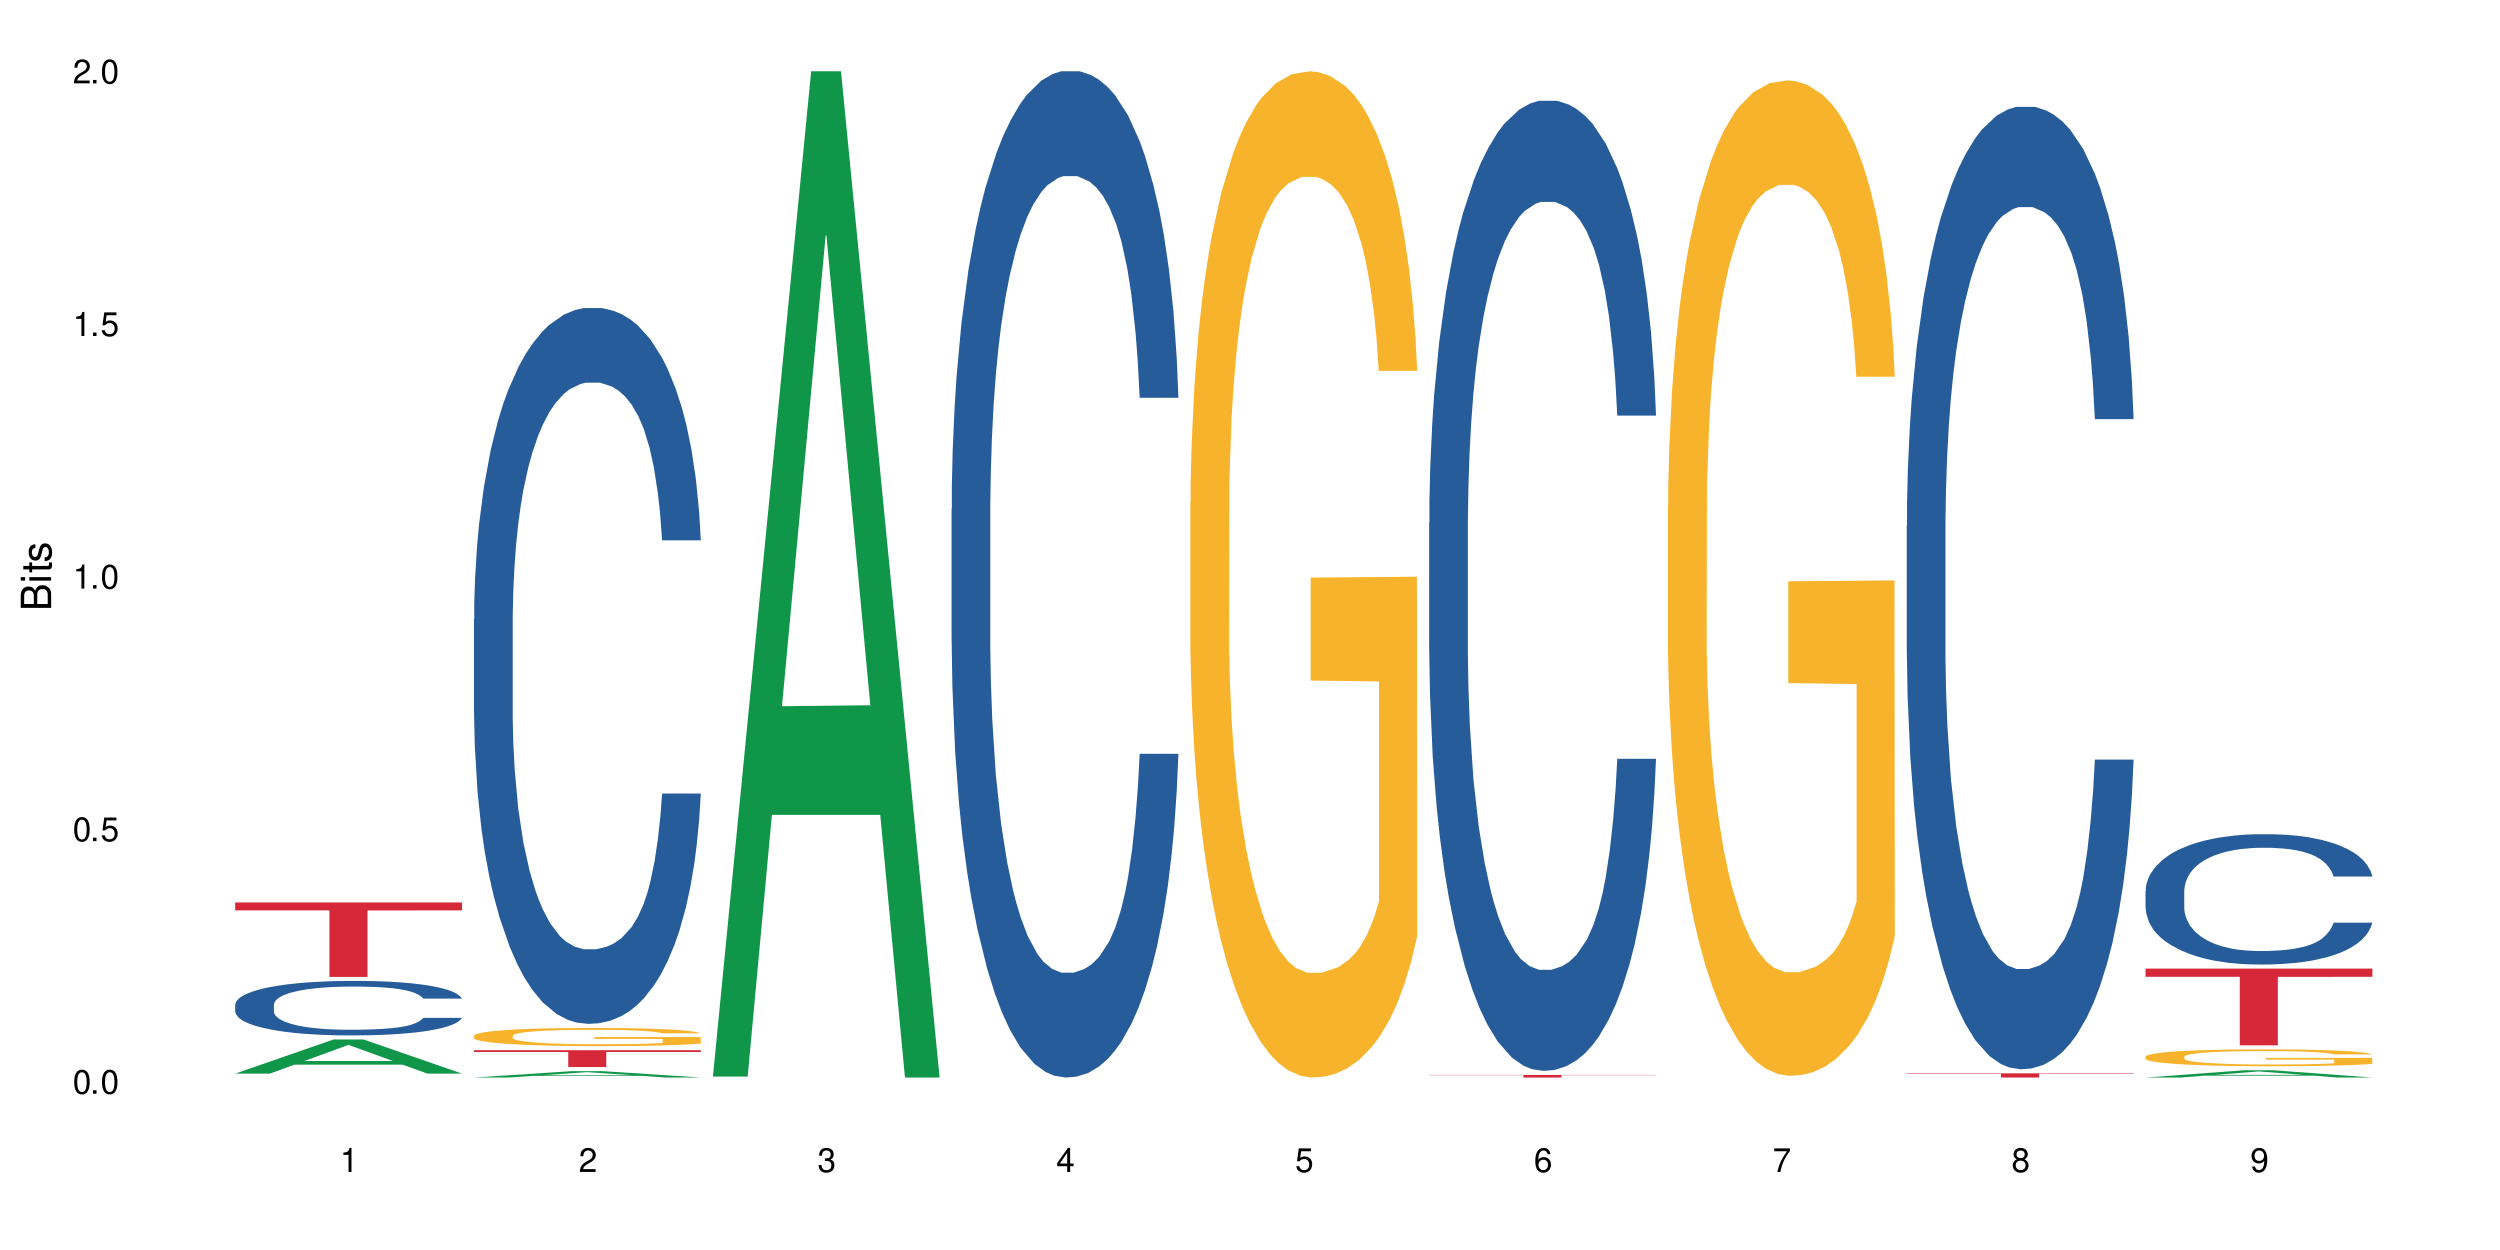 <?xml version="1.0" encoding="UTF-8"?>
<svg xmlns="http://www.w3.org/2000/svg" xmlns:xlink="http://www.w3.org/1999/xlink" width="720" height="360" viewBox="0 0 720 360">
<defs>
<g>
<g id="glyph-0-0">
</g>
<g id="glyph-0-1">
<path d="M 2.641 -6.938 C 2 -6.938 1.422 -6.656 1.078 -6.172 C 0.641 -5.562 0.406 -4.641 0.406 -3.359 C 0.406 -1.016 1.188 0.219 2.641 0.219 C 4.078 0.219 4.859 -1.016 4.859 -3.297 C 4.859 -4.641 4.656 -5.547 4.203 -6.172 C 3.844 -6.656 3.281 -6.938 2.641 -6.938 Z M 2.641 -6.188 C 3.547 -6.188 4 -5.25 4 -3.375 C 4 -1.406 3.562 -0.484 2.625 -0.484 C 1.734 -0.484 1.281 -1.438 1.281 -3.344 C 1.281 -5.25 1.734 -6.188 2.641 -6.188 Z M 2.641 -6.188 "/>
</g>
<g id="glyph-0-2">
<path d="M 1.828 -1 L 0.828 -1 L 0.828 0 L 1.828 0 Z M 1.828 -1 "/>
</g>
<g id="glyph-0-3">
<path d="M 4.562 -6.797 L 1.062 -6.797 L 0.547 -3.094 L 1.328 -3.094 C 1.719 -3.562 2.047 -3.734 2.578 -3.734 C 3.484 -3.734 4.062 -3.109 4.062 -2.094 C 4.062 -1.125 3.484 -0.531 2.578 -0.531 C 1.828 -0.531 1.375 -0.906 1.188 -1.672 L 0.328 -1.672 C 0.453 -1.109 0.547 -0.844 0.75 -0.594 C 1.125 -0.078 1.828 0.219 2.594 0.219 C 3.969 0.219 4.922 -0.781 4.922 -2.219 C 4.922 -3.562 4.031 -4.484 2.719 -4.484 C 2.25 -4.484 1.859 -4.359 1.469 -4.062 L 1.734 -5.969 L 4.562 -5.969 Z M 4.562 -6.797 "/>
</g>
<g id="glyph-0-4">
<path d="M 2.484 -4.938 L 2.484 0 L 3.328 0 L 3.328 -6.938 L 2.766 -6.938 C 2.469 -5.875 2.281 -5.734 0.984 -5.562 L 0.984 -4.938 Z M 2.484 -4.938 "/>
</g>
<g id="glyph-0-5">
<path d="M 4.859 -0.828 L 1.281 -0.828 C 1.359 -1.406 1.672 -1.781 2.5 -2.281 L 3.469 -2.828 C 4.406 -3.344 4.906 -4.062 4.906 -4.906 C 4.906 -5.484 4.672 -6.031 4.266 -6.406 C 3.859 -6.766 3.375 -6.938 2.719 -6.938 C 1.859 -6.938 1.219 -6.625 0.844 -6.031 C 0.609 -5.672 0.5 -5.234 0.484 -4.531 L 1.328 -4.531 C 1.359 -5.016 1.406 -5.281 1.531 -5.516 C 1.75 -5.938 2.188 -6.203 2.703 -6.203 C 3.469 -6.203 4.031 -5.641 4.031 -4.891 C 4.031 -4.344 3.719 -3.859 3.125 -3.516 L 2.234 -3 C 0.812 -2.172 0.406 -1.531 0.328 -0.016 L 4.859 -0.016 Z M 4.859 -0.828 "/>
</g>
<g id="glyph-0-6">
<path d="M 2.125 -3.188 L 2.578 -3.188 C 3.5 -3.188 3.984 -2.766 3.984 -1.922 C 3.984 -1.062 3.469 -0.531 2.594 -0.531 C 1.656 -0.531 1.203 -1 1.156 -2.016 L 0.312 -2.016 C 0.344 -1.453 0.438 -1.094 0.609 -0.781 C 0.953 -0.109 1.625 0.219 2.547 0.219 C 3.953 0.219 4.859 -0.625 4.859 -1.938 C 4.859 -2.828 4.516 -3.297 3.703 -3.594 C 4.344 -3.844 4.656 -4.328 4.656 -5.031 C 4.656 -6.219 3.875 -6.938 2.578 -6.938 C 1.203 -6.938 0.484 -6.172 0.453 -4.703 L 1.297 -4.703 C 1.312 -5.125 1.344 -5.359 1.453 -5.578 C 1.641 -5.969 2.062 -6.203 2.594 -6.203 C 3.344 -6.203 3.797 -5.75 3.797 -5 C 3.797 -4.516 3.609 -4.219 3.25 -4.047 C 3.016 -3.953 2.703 -3.922 2.125 -3.906 Z M 2.125 -3.188 "/>
</g>
<g id="glyph-0-7">
<path d="M 3.141 -1.672 L 3.141 0 L 3.984 0 L 3.984 -1.672 L 4.984 -1.672 L 4.984 -2.438 L 3.984 -2.438 L 3.984 -6.938 L 3.359 -6.938 L 0.266 -2.578 L 0.266 -1.672 Z M 3.141 -2.438 L 1 -2.438 L 3.141 -5.5 Z M 3.141 -2.438 "/>
</g>
<g id="glyph-0-8">
<path d="M 4.781 -5.125 C 4.609 -6.266 3.891 -6.938 2.844 -6.938 C 2.094 -6.938 1.422 -6.578 1.031 -5.953 C 0.594 -5.266 0.406 -4.422 0.406 -3.172 C 0.406 -2 0.578 -1.25 0.984 -0.641 C 1.359 -0.078 1.953 0.219 2.703 0.219 C 3.984 0.219 4.922 -0.75 4.922 -2.094 C 4.922 -3.375 4.062 -4.281 2.844 -4.281 C 2.172 -4.281 1.641 -4.031 1.281 -3.516 C 1.281 -5.234 1.828 -6.188 2.797 -6.188 C 3.391 -6.188 3.797 -5.797 3.938 -5.125 Z M 2.734 -3.531 C 3.547 -3.531 4.062 -2.953 4.062 -2.031 C 4.062 -1.156 3.484 -0.531 2.703 -0.531 C 1.922 -0.531 1.328 -1.188 1.328 -2.078 C 1.328 -2.938 1.906 -3.531 2.734 -3.531 Z M 2.734 -3.531 "/>
</g>
<g id="glyph-0-9">
<path d="M 4.984 -6.797 L 0.438 -6.797 L 0.438 -5.969 L 4.109 -5.969 C 2.5 -3.656 1.828 -2.234 1.328 0 L 2.219 0 C 2.594 -2.172 3.453 -4.047 4.984 -6.094 Z M 4.984 -6.797 "/>
</g>
<g id="glyph-0-10">
<path d="M 3.75 -3.656 C 4.469 -4.094 4.688 -4.438 4.688 -5.078 C 4.688 -6.172 3.844 -6.938 2.641 -6.938 C 1.438 -6.938 0.594 -6.172 0.594 -5.094 C 0.594 -4.438 0.812 -4.094 1.516 -3.656 C 0.734 -3.266 0.359 -2.703 0.359 -1.922 C 0.359 -0.656 1.281 0.219 2.641 0.219 C 3.984 0.219 4.922 -0.656 4.922 -1.922 C 4.922 -2.703 4.531 -3.266 3.75 -3.656 Z M 2.641 -6.188 C 3.359 -6.188 3.812 -5.75 3.812 -5.062 C 3.812 -4.406 3.344 -3.984 2.641 -3.984 C 1.922 -3.984 1.453 -4.406 1.453 -5.078 C 1.453 -5.75 1.922 -6.188 2.641 -6.188 Z M 2.641 -3.266 C 3.484 -3.266 4.062 -2.719 4.062 -1.906 C 4.062 -1.078 3.484 -0.531 2.625 -0.531 C 1.797 -0.531 1.219 -1.094 1.219 -1.906 C 1.219 -2.719 1.781 -3.266 2.641 -3.266 Z M 2.641 -3.266 "/>
</g>
<g id="glyph-0-11">
<path d="M 0.516 -1.578 C 0.672 -0.453 1.406 0.219 2.438 0.219 C 3.188 0.219 3.859 -0.141 4.266 -0.766 C 4.688 -1.453 4.891 -2.297 4.891 -3.547 C 4.891 -4.719 4.703 -5.453 4.312 -6.078 C 3.938 -6.641 3.344 -6.938 2.594 -6.938 C 1.297 -6.938 0.359 -5.969 0.359 -4.625 C 0.359 -3.344 1.234 -2.453 2.453 -2.453 C 3.094 -2.453 3.578 -2.672 4.016 -3.203 C 4 -1.484 3.469 -0.531 2.5 -0.531 C 1.906 -0.531 1.484 -0.906 1.359 -1.578 Z M 2.578 -6.203 C 3.375 -6.203 3.969 -5.531 3.969 -4.641 C 3.969 -3.797 3.391 -3.188 2.547 -3.188 C 1.734 -3.188 1.234 -3.766 1.234 -4.688 C 1.234 -5.562 1.797 -6.203 2.578 -6.203 Z M 2.578 -6.203 "/>
</g>
<g id="glyph-1-0">
</g>
<g id="glyph-1-1">
<path d="M 0 -0.953 L 0 -4.891 C 0 -5.719 -0.234 -6.344 -0.734 -6.797 C -1.188 -7.234 -1.812 -7.469 -2.5 -7.469 C -3.547 -7.469 -4.188 -7 -4.625 -5.875 C -4.984 -6.688 -5.625 -7.094 -6.531 -7.094 C -7.172 -7.094 -7.734 -6.859 -8.141 -6.391 C -8.562 -5.922 -8.75 -5.344 -8.75 -4.5 L -8.75 -0.953 Z M -4.984 -2.062 L -7.766 -2.062 L -7.766 -4.219 C -7.766 -4.844 -7.688 -5.203 -7.453 -5.5 C -7.219 -5.812 -6.859 -5.969 -6.375 -5.969 C -5.891 -5.969 -5.531 -5.812 -5.297 -5.5 C -5.062 -5.203 -4.984 -4.844 -4.984 -4.219 Z M -0.984 -2.062 L -4 -2.062 L -4 -4.781 C -4 -5.766 -3.438 -6.359 -2.484 -6.359 C -1.547 -6.359 -0.984 -5.766 -0.984 -4.781 Z M -0.984 -2.062 "/>
</g>
<g id="glyph-1-2">
<path d="M -6.281 -1.797 L -6.281 -0.797 L 0 -0.797 L 0 -1.797 Z M -8.75 -1.797 L -8.75 -0.797 L -7.484 -0.797 L -7.484 -1.797 Z M -8.75 -1.797 "/>
</g>
<g id="glyph-1-3">
<path d="M -6.281 -3.047 L -6.281 -2.016 L -8.016 -2.016 L -8.016 -1.016 L -6.281 -1.016 L -6.281 -0.172 L -5.469 -0.172 L -5.469 -1.016 L -0.719 -1.016 C -0.078 -1.016 0.281 -1.453 0.281 -2.234 C 0.281 -2.5 0.25 -2.719 0.188 -3.047 L -0.641 -3.047 C -0.609 -2.906 -0.594 -2.766 -0.594 -2.562 C -0.594 -2.141 -0.719 -2.016 -1.156 -2.016 L -5.469 -2.016 L -5.469 -3.047 Z M -6.281 -3.047 "/>
</g>
<g id="glyph-1-4">
<path d="M -4.531 -5.25 C -5.766 -5.25 -6.469 -4.422 -6.469 -2.969 C -6.469 -1.516 -5.719 -0.562 -4.547 -0.562 C -3.562 -0.562 -3.094 -1.062 -2.734 -2.562 L -2.516 -3.484 C -2.344 -4.188 -2.094 -4.469 -1.641 -4.469 C -1.047 -4.469 -0.641 -3.875 -0.641 -3 C -0.641 -2.453 -0.797 -2 -1.062 -1.75 C -1.25 -1.594 -1.422 -1.531 -1.875 -1.469 L -1.875 -0.406 C -0.422 -0.453 0.281 -1.266 0.281 -2.922 C 0.281 -4.5 -0.5 -5.516 -1.719 -5.516 C -2.656 -5.516 -3.172 -4.984 -3.469 -3.734 L -3.703 -2.766 C -3.891 -1.953 -4.156 -1.609 -4.594 -1.609 C -5.188 -1.609 -5.547 -2.125 -5.547 -2.938 C -5.547 -3.75 -5.203 -4.172 -4.531 -4.203 Z M -4.531 -5.25 "/>
</g>
</g>
</defs>
<rect x="-72" y="-36" width="864" height="432" fill="rgb(100%, 100%, 100%)" fill-opacity="1"/>
<path fill-rule="nonzero" fill="rgb(6.275%, 58.824%, 28.235%)" fill-opacity="1" d="M 67.73 309.188 L 67.801 309.18 L 96.07 299.363 L 104.656 299.363 L 133.066 309.199 L 123.082 309.199 L 115.965 306.629 L 84.762 306.629 L 77.781 309.188 L 67.73 309.188 L 87.766 305.566 L 113.102 305.559 L 100.469 300.969 L 100.328 300.961 L 100.188 300.988 L 87.695 305.559 L 87.766 305.566 Z M 67.73 309.188 "/>
<path fill-rule="nonzero" fill="rgb(14.51%, 36.078%, 60%)" fill-opacity="1" d="M 67.73 289.336 L 67.812 289.324 L 67.812 288.977 L 68.051 288.434 L 68.605 287.746 L 69.164 287.273 L 70.598 286.426 L 72.59 285.609 L 74.664 284.977 L 76.176 284.605 L 77.531 284.32 L 80.637 283.789 L 82.629 283.516 L 84.781 283.273 L 87.41 283.027 L 89.324 282.887 L 93.625 282.656 L 96.812 282.555 L 99.281 282.512 L 104.621 282.512 L 107.809 282.57 L 110.117 282.641 L 112.668 282.754 L 114.82 282.887 L 118.562 283.199 L 121.91 283.602 L 123.426 283.832 L 125.816 284.277 L 127.648 284.707 L 128.922 285.078 L 130.355 285.609 L 131.629 286.254 L 132.586 286.984 L 133.066 287.602 L 121.91 287.602 L 121.352 287.027 L 120.715 286.582 L 119.52 285.996 L 118.324 285.582 L 116.652 285.164 L 115.137 284.891 L 113.066 284.621 L 111.234 284.449 L 109.32 284.32 L 107.488 284.234 L 103.984 284.148 L 99.922 284.148 L 98.406 284.176 L 95.297 284.289 L 93.625 284.391 L 91.234 284.59 L 89.562 284.777 L 87.57 285.062 L 86.215 285.309 L 84.543 285.68 L 83.348 286.012 L 81.992 286.484 L 81.195 286.844 L 80.48 287.242 L 79.84 287.715 L 79.363 288.219 L 79.043 288.75 L 78.887 289.266 L 78.887 291.488 L 79.043 292.004 L 79.441 292.605 L 80.48 293.48 L 81.992 294.242 L 83.746 294.844 L 85.418 295.273 L 86.375 295.473 L 87.648 295.703 L 89.641 295.988 L 92.512 296.277 L 94.184 296.391 L 96.734 296.504 L 99.363 296.562 L 102.867 296.562 L 105.977 296.504 L 108.047 296.434 L 110.199 296.32 L 113.145 296.074 L 114.98 295.848 L 116.57 295.574 L 117.766 295.301 L 118.562 295.07 L 119.758 294.629 L 120.715 294.141 L 121.434 293.637 L 121.91 293.152 L 133.066 293.152 L 132.586 293.723 L 131.871 294.285 L 131.152 294.699 L 130.039 295.199 L 128.762 295.645 L 126.93 296.148 L 125.418 296.477 L 123.426 296.836 L 121.59 297.109 L 119.602 297.352 L 116.652 297.637 L 114.738 297.781 L 112.668 297.91 L 110.199 298.027 L 107.09 298.125 L 103.746 298.184 L 100.637 298.199 L 97.289 298.168 L 94.82 298.113 L 91.555 297.98 L 87.492 297.723 L 84.543 297.453 L 82.23 297.18 L 80.238 296.895 L 78.008 296.504 L 75.141 295.875 L 73.387 295.387 L 72.191 294.984 L 70.84 294.426 L 69.883 293.926 L 68.766 293.121 L 67.969 292.105 L 67.73 291.316 Z M 67.73 289.336 "/>
<path fill-rule="nonzero" fill="rgb(83.922%, 15.686%, 22.353%)" fill-opacity="1" d="M 67.73 259.902 L 133.066 259.902 L 133.066 262.195 L 105.836 262.215 L 105.836 281.348 L 94.879 281.348 L 94.879 262.238 L 94.723 262.195 L 67.73 262.195 Z M 67.73 259.902 "/>
<path fill-rule="nonzero" fill="rgb(6.275%, 58.824%, 28.235%)" fill-opacity="1" d="M 136.504 310.332 L 136.574 310.328 L 164.844 308.48 L 173.43 308.48 L 201.836 310.332 L 191.855 310.332 L 184.738 309.848 L 153.535 309.848 L 146.555 310.332 L 136.504 310.332 L 156.535 309.648 L 181.875 309.648 L 169.242 308.785 L 169.102 308.781 L 168.961 308.785 L 156.469 309.648 L 156.535 309.648 Z M 136.504 310.332 "/>
<path fill-rule="nonzero" fill="rgb(14.51%, 36.078%, 60%)" fill-opacity="1" d="M 136.504 178.422 L 136.582 178.234 L 136.582 173.711 L 136.824 166.551 L 137.379 157.508 L 137.938 151.289 L 139.371 140.172 L 141.363 129.43 L 143.434 121.137 L 144.949 116.238 L 146.305 112.469 L 149.41 105.496 L 151.402 101.918 L 153.555 98.715 L 156.184 95.512 L 158.098 93.625 L 162.398 90.609 L 165.586 89.293 L 168.055 88.727 L 173.395 88.727 L 176.582 89.48 L 178.891 90.422 L 181.441 91.93 L 183.594 93.625 L 187.336 97.773 L 190.684 103.047 L 192.195 106.062 L 194.586 111.906 L 196.418 117.559 L 197.695 122.457 L 199.129 129.43 L 200.402 137.91 L 201.359 147.52 L 201.836 155.621 L 190.684 155.621 L 190.125 148.086 L 189.488 142.242 L 188.293 134.516 L 187.098 129.051 L 185.426 123.59 L 183.91 120.008 L 181.84 116.426 L 180.008 114.168 L 178.094 112.469 L 176.262 111.34 L 172.758 110.207 L 168.691 110.207 L 167.18 110.586 L 164.07 112.094 L 162.398 113.414 L 160.008 116.051 L 158.336 118.5 L 156.344 122.27 L 154.988 125.473 L 153.316 130.371 L 152.121 134.707 L 150.766 140.926 L 149.969 145.637 L 149.25 150.91 L 148.613 157.129 L 148.137 163.727 L 147.816 170.699 L 147.66 177.48 L 147.66 206.688 L 147.816 213.473 L 148.215 221.387 L 149.25 232.883 L 150.766 242.871 L 152.52 250.785 L 154.191 256.438 L 155.148 259.074 L 156.422 262.09 L 158.414 265.859 L 161.281 269.629 L 162.957 271.137 L 165.504 272.641 L 168.137 273.395 L 171.641 273.395 L 174.746 272.641 L 176.82 271.699 L 178.973 270.191 L 181.918 266.988 L 183.75 263.973 L 185.344 260.395 L 186.539 256.812 L 187.336 253.797 L 188.531 247.957 L 189.488 241.551 L 190.203 234.953 L 190.684 228.547 L 201.836 228.547 L 201.359 236.086 L 200.645 243.434 L 199.926 248.898 L 198.809 255.496 L 197.535 261.336 L 195.703 267.93 L 194.188 272.266 L 192.195 276.977 L 190.363 280.559 L 188.371 283.762 L 185.426 287.527 L 183.512 289.414 L 181.441 291.109 L 178.973 292.617 L 175.863 293.938 L 172.516 294.691 L 169.41 294.879 L 166.062 294.5 L 163.594 293.746 L 160.328 292.051 L 156.262 288.66 L 153.316 285.078 L 151.004 281.5 L 149.012 277.73 L 146.781 272.641 L 143.914 264.352 L 142.16 257.945 L 140.965 252.668 L 139.609 245.32 L 138.656 238.723 L 137.539 228.172 L 136.742 214.793 L 136.504 204.43 Z M 136.504 178.422 "/>
<path fill-rule="nonzero" fill="rgb(96.863%, 70.196%, 16.863%)" fill-opacity="1" d="M 136.504 298.289 L 136.582 298.285 L 136.582 298.188 L 136.902 297.973 L 137.699 297.676 L 138.734 297.43 L 139.852 297.238 L 140.566 297.137 L 141.762 296.996 L 142.797 296.891 L 145.426 296.676 L 148.773 296.473 L 150.605 296.387 L 152.68 296.305 L 155.625 296.215 L 156.98 296.18 L 161.125 296.105 L 165.824 296.055 L 171.004 296.043 L 173.395 296.047 L 176.66 296.066 L 181.121 296.117 L 183.672 296.168 L 185.664 296.215 L 187.734 296.277 L 190.285 296.371 L 192.676 296.488 L 194.586 296.602 L 196.5 296.746 L 198.094 296.898 L 199.449 297.066 L 200.645 297.27 L 201.359 297.438 L 201.836 297.602 L 190.762 297.602 L 190.125 297.438 L 189.41 297.305 L 188.215 297.148 L 187.02 297.035 L 185.824 296.941 L 183.594 296.816 L 181.68 296.742 L 179.289 296.676 L 176.98 296.633 L 174.348 296.602 L 172.758 296.594 L 168.535 296.594 L 164.707 296.625 L 162.477 296.664 L 160.883 296.703 L 158.652 296.773 L 157.301 296.832 L 156.504 296.871 L 154.113 297.02 L 152.52 297.152 L 151.641 297.242 L 150.527 297.387 L 149.73 297.516 L 148.852 297.707 L 148.375 297.852 L 147.738 298.18 L 147.66 299.039 L 147.898 299.223 L 148.375 299.418 L 149.012 299.59 L 149.969 299.773 L 150.926 299.91 L 152.598 300.098 L 154.031 300.223 L 155.148 300.305 L 157.301 300.434 L 158.176 300.477 L 160.246 300.562 L 162.398 300.629 L 165.027 300.688 L 167.02 300.715 L 170.207 300.738 L 174.27 300.738 L 179.051 300.711 L 182.078 300.672 L 184.148 300.633 L 185.504 300.602 L 187.176 300.547 L 188.371 300.5 L 189.488 300.449 L 190.844 300.367 L 190.844 299.223 L 171.164 299.219 L 171.164 298.68 L 201.758 298.676 L 201.836 300.547 L 200.164 300.68 L 198.094 300.801 L 196.102 300.898 L 194.031 300.98 L 191.082 301.07 L 188.691 301.129 L 185.027 301.195 L 181.68 301.238 L 178.176 301.266 L 175.066 301.281 L 171.402 301.285 L 168.137 301.277 L 164.629 301.246 L 161.84 301.211 L 159.289 301.16 L 156.742 301.098 L 153.555 301 L 151.484 300.918 L 149.332 300.816 L 147.18 300.695 L 145.27 300.566 L 143.992 300.469 L 142.719 300.352 L 141.363 300.207 L 140.09 300.047 L 139.133 299.898 L 138.258 299.73 L 137.617 299.57 L 136.98 299.355 L 136.664 299.184 L 136.504 299.035 Z M 136.504 298.289 "/>
<path fill-rule="nonzero" fill="rgb(83.922%, 15.686%, 22.353%)" fill-opacity="1" d="M 136.504 302.449 L 201.836 302.449 L 201.836 302.973 L 174.609 302.977 L 174.609 307.316 L 163.652 307.316 L 163.652 302.98 L 163.496 302.973 L 136.504 302.973 Z M 136.504 302.449 "/>
<path fill-rule="nonzero" fill="rgb(6.275%, 58.824%, 28.235%)" fill-opacity="1" d="M 205.277 310.059 L 205.348 309.789 L 233.617 20.527 L 242.203 20.527 L 270.609 310.332 L 260.629 310.332 L 253.508 234.684 L 222.309 234.684 L 215.328 310.059 L 205.277 310.059 L 225.309 203.391 L 250.648 203.117 L 238.012 67.875 L 237.875 67.602 L 237.734 68.418 L 225.238 203.117 L 225.309 203.391 Z M 205.277 310.059 "/>
<path fill-rule="nonzero" fill="rgb(14.51%, 36.078%, 60%)" fill-opacity="1" d="M 274.051 146.621 L 274.129 146.355 L 274.129 140 L 274.367 129.934 L 274.926 117.215 L 275.484 108.477 L 276.918 92.844 L 278.91 77.746 L 280.98 66.09 L 282.496 59.203 L 283.848 53.902 L 286.957 44.102 L 288.949 39.07 L 291.102 34.566 L 293.73 30.062 L 295.641 27.414 L 299.945 23.176 L 303.129 21.32 L 305.602 20.527 L 310.938 20.527 L 314.125 21.586 L 316.438 22.91 L 318.984 25.031 L 321.137 27.414 L 324.883 33.242 L 328.23 40.66 L 329.742 44.898 L 332.133 53.109 L 333.965 61.055 L 335.238 67.945 L 336.676 77.746 L 337.949 89.668 L 338.906 103.176 L 339.383 114.566 L 328.23 114.566 L 327.672 103.973 L 327.035 95.758 L 325.84 84.898 L 324.645 77.215 L 322.969 69.535 L 321.457 64.5 L 319.383 59.469 L 317.551 56.289 L 315.641 53.902 L 313.809 52.316 L 310.301 50.727 L 306.238 50.727 L 304.723 51.254 L 301.617 53.375 L 299.945 55.23 L 297.555 58.938 L 295.879 62.383 L 293.887 67.68 L 292.535 72.184 L 290.859 79.07 L 289.664 85.164 L 288.312 93.906 L 287.516 100.527 L 286.797 107.945 L 286.16 116.688 L 285.684 125.957 L 285.363 135.762 L 285.203 145.297 L 285.203 186.355 L 285.363 195.895 L 285.762 207.02 L 286.797 223.18 L 288.312 237.219 L 290.062 248.344 L 291.738 256.293 L 292.691 260 L 293.969 264.238 L 295.961 269.535 L 298.828 274.836 L 300.5 276.953 L 303.051 279.074 L 305.68 280.133 L 309.188 280.133 L 312.293 279.074 L 314.363 277.75 L 316.516 275.629 L 319.465 271.125 L 321.297 266.887 L 322.891 261.855 L 324.086 256.82 L 324.883 252.582 L 326.078 244.371 L 327.035 235.363 L 327.75 226.094 L 328.23 217.086 L 339.383 217.086 L 338.906 227.684 L 338.188 238.012 L 337.473 245.695 L 336.355 254.969 L 335.082 263.18 L 333.25 272.449 L 331.734 278.543 L 329.742 285.168 L 327.91 290.199 L 325.918 294.703 L 322.969 300 L 321.059 302.648 L 318.984 305.035 L 316.516 307.152 L 313.41 309.008 L 310.062 310.066 L 306.957 310.332 L 303.609 309.801 L 301.141 308.742 L 297.871 306.359 L 293.809 301.59 L 290.859 296.559 L 288.551 291.523 L 286.559 286.227 L 284.328 279.074 L 281.457 267.418 L 279.707 258.41 L 278.512 250.992 L 277.156 240.664 L 276.199 231.391 L 275.086 216.555 L 274.289 197.746 L 274.051 183.18 Z M 274.051 146.621 "/>
<path fill-rule="nonzero" fill="rgb(96.863%, 70.196%, 16.863%)" fill-opacity="1" d="M 342.82 144.652 L 342.902 144.387 L 342.902 139.094 L 343.219 127.184 L 344.016 110.777 L 345.051 97.277 L 346.168 86.691 L 346.887 81.133 L 348.082 73.195 L 349.117 67.371 L 351.746 55.461 L 355.094 44.348 L 356.926 39.582 L 358.996 35.082 L 361.945 30.055 L 363.297 28.203 L 367.441 23.965 L 372.141 21.32 L 377.32 20.527 L 379.711 20.789 L 382.977 21.848 L 387.441 24.762 L 389.988 27.406 L 391.98 30.055 L 394.055 33.496 L 396.602 38.789 L 398.992 45.141 L 400.906 51.492 L 402.816 59.43 L 404.41 67.902 L 405.766 77.164 L 406.961 88.281 L 407.68 97.543 L 408.156 106.805 L 397.082 106.805 L 396.445 97.543 L 395.727 90.398 L 394.531 81.664 L 393.336 75.312 L 392.141 70.281 L 389.91 63.402 L 387.996 59.168 L 385.609 55.461 L 383.297 53.078 L 380.668 51.492 L 379.074 50.961 L 374.852 50.961 L 371.027 52.816 L 368.797 54.934 L 367.203 57.051 L 364.973 61.02 L 363.617 64.195 L 362.82 66.312 L 360.43 74.516 L 358.836 81.93 L 357.961 86.957 L 356.844 94.898 L 356.047 102.043 L 355.172 112.629 L 354.695 120.57 L 354.055 138.566 L 353.977 186.207 L 354.215 196.262 L 354.695 207.113 L 355.332 216.641 L 356.285 226.699 L 357.242 234.375 L 358.918 244.695 L 360.352 251.578 L 361.465 256.078 L 363.617 263.223 L 364.492 265.605 L 366.566 270.367 L 368.715 274.074 L 371.344 277.25 L 373.336 278.836 L 376.523 280.16 L 380.59 280.16 L 385.367 278.574 L 388.395 276.457 L 390.469 274.34 L 391.824 272.484 L 393.496 269.574 L 394.691 266.926 L 395.805 264.016 L 397.16 259.516 L 397.16 196.262 L 377.48 195.996 L 377.48 166.355 L 408.074 166.09 L 408.156 269.574 L 406.484 276.719 L 404.41 283.602 L 402.418 288.895 L 400.348 293.395 L 397.398 298.422 L 395.008 301.598 L 391.344 305.305 L 387.996 307.688 L 384.492 309.273 L 381.387 310.066 L 377.719 310.332 L 374.453 309.805 L 370.949 308.215 L 368.16 306.098 L 365.609 303.453 L 363.059 300.012 L 359.871 294.453 L 357.801 289.953 L 355.648 284.395 L 353.5 277.777 L 351.586 270.633 L 350.312 265.074 L 349.035 258.723 L 347.684 250.781 L 346.406 241.785 L 345.449 233.578 L 344.574 224.316 L 343.938 215.582 L 343.301 203.672 L 342.98 194.145 L 342.82 185.941 Z M 342.82 144.652 "/>
<path fill-rule="nonzero" fill="rgb(14.51%, 36.078%, 60%)" fill-opacity="1" d="M 411.594 150.598 L 411.676 150.344 L 411.676 144.215 L 411.914 134.508 L 412.473 122.25 L 413.027 113.824 L 414.461 98.758 L 416.453 84.199 L 418.527 72.965 L 420.039 66.324 L 421.395 61.215 L 424.5 51.766 L 426.492 46.914 L 428.645 42.574 L 431.273 38.23 L 433.188 35.68 L 437.488 31.594 L 440.676 29.805 L 443.145 29.039 L 448.484 29.039 L 451.672 30.059 L 453.98 31.336 L 456.531 33.379 L 458.684 35.68 L 462.426 41.297 L 465.773 48.445 L 467.289 52.531 L 469.68 60.449 L 471.512 68.109 L 472.785 74.75 L 474.219 84.199 L 475.496 95.691 L 476.449 108.715 L 476.93 119.695 L 465.773 119.695 L 465.215 109.48 L 464.578 101.566 L 463.383 91.094 L 462.188 83.688 L 460.516 76.281 L 459 71.43 L 456.93 66.578 L 455.098 63.516 L 453.184 61.215 L 451.352 59.684 L 447.848 58.152 L 443.785 58.152 L 442.27 58.664 L 439.164 60.707 L 437.488 62.492 L 435.098 66.066 L 433.426 69.387 L 431.434 74.496 L 430.078 78.836 L 428.406 85.477 L 427.211 91.352 L 425.855 99.777 L 425.059 106.164 L 424.344 113.312 L 423.707 121.738 L 423.227 130.68 L 422.91 140.129 L 422.75 149.32 L 422.75 188.906 L 422.91 198.098 L 423.309 208.824 L 424.344 224.402 L 425.855 237.938 L 427.609 248.664 L 429.281 256.324 L 430.238 259.898 L 431.512 263.984 L 433.504 269.094 L 436.375 274.199 L 438.047 276.242 L 440.598 278.285 L 443.227 279.309 L 446.73 279.309 L 449.84 278.285 L 451.91 277.008 L 454.062 274.965 L 457.008 270.625 L 458.844 266.539 L 460.438 261.688 L 461.629 256.836 L 462.426 252.75 L 463.621 244.832 L 464.578 236.148 L 465.297 227.211 L 465.773 218.527 L 476.93 218.527 L 476.449 228.742 L 475.734 238.703 L 475.016 246.109 L 473.902 255.047 L 472.625 262.965 L 470.793 271.902 L 469.281 277.777 L 467.289 284.16 L 465.457 289.012 L 463.465 293.352 L 460.516 298.461 L 458.602 301.016 L 456.531 303.312 L 454.062 305.355 L 450.953 307.145 L 447.609 308.164 L 444.5 308.422 L 441.152 307.91 L 438.684 306.887 L 435.418 304.59 L 431.355 299.992 L 428.406 295.141 L 426.094 290.289 L 424.105 285.18 L 421.871 278.285 L 419.004 267.051 L 417.25 258.367 L 416.055 251.215 L 414.703 241.258 L 413.746 232.32 L 412.629 218.016 L 411.832 199.887 L 411.594 185.84 Z M 411.594 150.598 "/>
<path fill-rule="nonzero" fill="rgb(83.922%, 15.686%, 22.353%)" fill-opacity="1" d="M 411.594 309.586 L 476.93 309.586 L 476.93 309.664 L 449.699 309.664 L 449.699 310.332 L 438.746 310.332 L 438.746 309.668 L 438.586 309.664 L 411.594 309.664 Z M 411.594 309.586 "/>
<path fill-rule="nonzero" fill="rgb(96.863%, 70.196%, 16.863%)" fill-opacity="1" d="M 480.367 145.941 L 480.445 145.68 L 480.445 140.445 L 480.766 128.664 L 481.562 112.43 L 482.598 99.078 L 483.715 88.602 L 484.43 83.105 L 485.625 75.25 L 486.66 69.488 L 489.289 57.707 L 492.637 46.711 L 494.469 42 L 496.543 37.547 L 499.488 32.574 L 500.844 30.742 L 504.988 26.551 L 509.688 23.934 L 514.867 23.148 L 517.258 23.41 L 520.523 24.457 L 524.984 27.336 L 527.535 29.953 L 529.527 32.574 L 531.598 35.977 L 534.148 41.215 L 536.539 47.496 L 538.449 53.781 L 540.363 61.637 L 541.957 70.016 L 543.312 79.176 L 544.508 90.176 L 545.223 99.34 L 545.703 108.504 L 534.625 108.504 L 533.988 99.34 L 533.273 92.27 L 532.078 83.629 L 530.883 77.344 L 529.688 72.371 L 527.457 65.562 L 525.543 61.375 L 523.152 57.707 L 520.844 55.352 L 518.215 53.781 L 516.621 53.258 L 512.398 53.258 L 508.574 55.09 L 506.34 57.184 L 504.746 59.277 L 502.516 63.207 L 501.164 66.348 L 500.367 68.441 L 497.977 76.559 L 496.383 83.891 L 495.504 88.863 L 494.391 96.719 L 493.594 103.789 L 492.719 114.262 L 492.238 122.117 L 491.602 139.922 L 491.523 187.051 L 491.762 197 L 492.238 207.734 L 492.875 217.16 L 493.832 227.109 L 494.789 234.699 L 496.461 244.914 L 497.895 251.719 L 499.012 256.172 L 501.164 263.238 L 502.039 265.598 L 504.109 270.309 L 506.262 273.977 L 508.891 277.117 L 510.883 278.688 L 514.07 279.996 L 518.133 279.996 L 522.914 278.426 L 525.941 276.332 L 528.012 274.238 L 529.367 272.402 L 531.039 269.523 L 532.234 266.906 L 533.352 264.023 L 534.707 259.574 L 534.707 197 L 515.027 196.738 L 515.027 167.414 L 545.621 167.152 L 545.703 269.523 L 544.027 276.594 L 541.957 283.398 L 539.965 288.637 L 537.895 293.086 L 534.945 298.062 L 532.555 301.203 L 528.891 304.871 L 525.543 307.227 L 522.039 308.797 L 518.93 309.582 L 515.266 309.844 L 512 309.32 L 508.492 307.75 L 505.703 305.656 L 503.156 303.039 L 500.605 299.633 L 497.418 294.137 L 495.348 289.684 L 493.195 284.188 L 491.043 277.641 L 489.133 270.57 L 487.855 265.074 L 486.582 258.789 L 485.227 250.934 L 483.953 242.031 L 482.996 233.914 L 482.121 224.75 L 481.484 216.113 L 480.844 204.328 L 480.527 194.902 L 480.367 186.789 Z M 480.367 145.941 "/>
<path fill-rule="nonzero" fill="rgb(14.51%, 36.078%, 60%)" fill-opacity="1" d="M 549.141 151.375 L 549.219 151.121 L 549.219 145.039 L 549.457 135.41 L 550.016 123.25 L 550.574 114.887 L 552.008 99.938 L 554 85.496 L 556.07 74.348 L 557.586 67.762 L 558.941 62.695 L 562.047 53.32 L 564.039 48.504 L 566.191 44.199 L 568.82 39.891 L 570.73 37.355 L 575.035 33.301 L 578.223 31.527 L 580.691 30.77 L 586.031 30.77 L 589.215 31.781 L 591.527 33.051 L 594.078 35.074 L 596.227 37.355 L 599.973 42.93 L 603.32 50.023 L 604.832 54.078 L 607.223 61.934 L 609.055 69.535 L 610.332 76.121 L 611.766 85.496 L 613.039 96.898 L 613.996 109.82 L 614.473 120.715 L 603.32 120.715 L 602.762 110.582 L 602.125 102.727 L 600.93 92.34 L 599.734 84.992 L 598.062 77.641 L 596.547 72.828 L 594.477 68.016 L 592.645 64.973 L 590.73 62.695 L 588.898 61.172 L 585.391 59.652 L 581.328 59.652 L 579.816 60.16 L 576.707 62.188 L 575.035 63.961 L 572.645 67.508 L 570.973 70.801 L 568.98 75.867 L 567.625 80.176 L 565.953 86.766 L 564.758 92.59 L 563.402 100.953 L 562.605 107.285 L 561.887 114.383 L 561.25 122.742 L 560.773 131.609 L 560.453 140.984 L 560.293 150.105 L 560.293 189.379 L 560.453 198.5 L 560.852 209.141 L 561.887 224.598 L 563.402 238.027 L 565.156 248.668 L 566.828 256.27 L 567.785 259.816 L 569.059 263.871 L 571.051 268.938 L 573.918 274.004 L 575.594 276.031 L 578.141 278.059 L 580.77 279.074 L 584.277 279.074 L 587.383 278.059 L 589.457 276.793 L 591.605 274.766 L 594.555 270.457 L 596.387 266.406 L 597.98 261.59 L 599.176 256.777 L 599.973 252.723 L 601.168 244.867 L 602.125 236.254 L 602.84 227.387 L 603.32 218.77 L 614.473 218.77 L 613.996 228.906 L 613.277 238.785 L 612.562 246.133 L 611.445 255.004 L 610.172 262.855 L 608.34 271.727 L 606.824 277.555 L 604.832 283.887 L 603 288.699 L 601.008 293.008 L 598.062 298.074 L 596.148 300.609 L 594.078 302.891 L 591.605 304.918 L 588.5 306.691 L 585.152 307.703 L 582.047 307.957 L 578.699 307.449 L 576.23 306.438 L 572.965 304.156 L 568.898 299.598 L 565.953 294.781 L 563.641 289.969 L 561.648 284.902 L 559.418 278.059 L 556.551 266.91 L 554.797 258.297 L 553.602 251.203 L 552.246 241.32 L 551.293 232.453 L 550.176 218.266 L 549.379 200.273 L 549.141 186.34 Z M 549.141 151.375 "/>
<path fill-rule="nonzero" fill="rgb(83.922%, 15.686%, 22.353%)" fill-opacity="1" d="M 549.141 309.121 L 614.473 309.121 L 614.473 309.25 L 587.246 309.254 L 587.246 310.332 L 576.289 310.332 L 576.289 309.254 L 576.129 309.25 L 549.141 309.25 Z M 549.141 309.121 "/>
<path fill-rule="nonzero" fill="rgb(6.275%, 58.824%, 28.235%)" fill-opacity="1" d="M 617.914 310.332 L 617.98 310.328 L 646.25 308.242 L 654.836 308.242 L 683.246 310.332 L 673.266 310.332 L 666.145 309.785 L 634.945 309.785 L 627.965 310.332 L 617.914 310.332 L 637.945 309.562 L 663.285 309.559 L 650.648 308.582 L 650.512 308.582 L 650.371 308.586 L 637.875 309.559 L 637.945 309.562 Z M 617.914 310.332 "/>
<path fill-rule="nonzero" fill="rgb(14.51%, 36.078%, 60%)" fill-opacity="1" d="M 617.914 256.594 L 617.992 256.559 L 617.992 255.734 L 618.23 254.434 L 618.789 252.785 L 619.348 251.652 L 620.781 249.629 L 622.773 247.676 L 624.844 246.164 L 626.359 245.273 L 627.711 244.586 L 630.82 243.32 L 632.812 242.668 L 634.965 242.082 L 637.594 241.5 L 639.504 241.156 L 643.809 240.609 L 646.996 240.367 L 649.465 240.266 L 654.801 240.266 L 657.988 240.402 L 660.301 240.574 L 662.852 240.848 L 665 241.156 L 668.746 241.914 L 672.094 242.871 L 673.605 243.422 L 675.996 244.484 L 677.828 245.516 L 679.102 246.406 L 680.539 247.676 L 681.812 249.219 L 682.77 250.969 L 683.246 252.441 L 672.094 252.441 L 671.535 251.07 L 670.898 250.008 L 669.703 248.602 L 668.508 247.605 L 666.832 246.613 L 665.32 245.961 L 663.246 245.309 L 661.414 244.895 L 659.504 244.586 L 657.672 244.383 L 654.164 244.176 L 650.102 244.176 L 648.586 244.246 L 645.48 244.52 L 643.809 244.758 L 641.418 245.238 L 639.742 245.684 L 637.75 246.371 L 636.398 246.953 L 634.723 247.848 L 633.527 248.637 L 632.176 249.766 L 631.379 250.625 L 630.66 251.586 L 630.023 252.719 L 629.547 253.918 L 629.227 255.188 L 629.066 256.422 L 629.066 261.738 L 629.227 262.973 L 629.625 264.414 L 630.66 266.504 L 632.176 268.324 L 633.926 269.766 L 635.602 270.793 L 636.559 271.273 L 637.832 271.824 L 639.824 272.508 L 642.691 273.195 L 644.363 273.469 L 646.914 273.742 L 649.543 273.879 L 653.051 273.879 L 656.156 273.742 L 658.227 273.57 L 660.379 273.297 L 663.328 272.715 L 665.16 272.164 L 666.754 271.512 L 667.949 270.863 L 668.746 270.312 L 669.941 269.25 L 670.898 268.082 L 671.613 266.883 L 672.094 265.719 L 683.246 265.719 L 682.77 267.09 L 682.051 268.426 L 681.336 269.422 L 680.219 270.621 L 678.945 271.684 L 677.113 272.887 L 675.598 273.676 L 673.605 274.531 L 671.773 275.184 L 669.781 275.766 L 666.832 276.453 L 664.922 276.797 L 662.852 277.105 L 660.379 277.379 L 657.273 277.617 L 653.926 277.758 L 650.82 277.789 L 647.473 277.723 L 645.004 277.586 L 641.734 277.277 L 637.672 276.66 L 634.723 276.008 L 632.414 275.355 L 630.422 274.668 L 628.191 273.742 L 625.324 272.234 L 623.57 271.066 L 622.375 270.105 L 621.02 268.77 L 620.062 267.57 L 618.949 265.648 L 618.152 263.215 L 617.914 261.328 Z M 617.914 256.594 "/>
<path fill-rule="nonzero" fill="rgb(96.863%, 70.196%, 16.863%)" fill-opacity="1" d="M 617.914 304.297 L 617.992 304.293 L 617.992 304.207 L 618.312 304.004 L 619.109 303.73 L 620.145 303.504 L 621.258 303.324 L 621.977 303.234 L 623.172 303.098 L 624.207 303 L 626.836 302.801 L 630.184 302.617 L 632.016 302.535 L 634.086 302.461 L 637.035 302.375 L 638.391 302.344 L 642.531 302.273 L 647.234 302.23 L 652.414 302.215 L 654.801 302.219 L 658.07 302.238 L 662.531 302.285 L 665.082 302.332 L 667.074 302.375 L 669.145 302.434 L 671.695 302.523 L 674.082 302.629 L 675.996 302.734 L 677.91 302.867 L 679.5 303.012 L 680.855 303.168 L 682.051 303.352 L 682.77 303.508 L 683.246 303.664 L 672.172 303.664 L 671.535 303.508 L 670.816 303.387 L 669.621 303.242 L 668.426 303.137 L 667.23 303.051 L 665 302.934 L 663.09 302.863 L 660.699 302.801 L 658.387 302.762 L 655.758 302.734 L 654.164 302.727 L 649.941 302.727 L 646.117 302.758 L 643.887 302.793 L 642.293 302.828 L 640.062 302.895 L 638.707 302.949 L 637.91 302.984 L 635.52 303.121 L 633.926 303.246 L 633.051 303.332 L 631.934 303.465 L 631.141 303.582 L 630.262 303.762 L 629.785 303.895 L 629.148 304.195 L 629.066 304.996 L 629.305 305.164 L 629.785 305.348 L 630.422 305.508 L 631.379 305.676 L 632.332 305.805 L 634.008 305.977 L 635.441 306.094 L 636.559 306.168 L 638.707 306.289 L 639.586 306.328 L 641.656 306.406 L 643.809 306.469 L 646.438 306.523 L 648.43 306.551 L 651.617 306.57 L 655.68 306.57 L 660.461 306.547 L 663.488 306.512 L 665.559 306.473 L 666.914 306.441 L 668.586 306.395 L 669.781 306.352 L 670.898 306.301 L 672.25 306.227 L 672.25 305.164 L 652.57 305.16 L 652.57 304.664 L 683.168 304.656 L 683.246 306.395 L 681.574 306.516 L 679.5 306.629 L 677.512 306.719 L 675.438 306.793 L 672.492 306.879 L 670.102 306.934 L 666.434 306.992 L 663.09 307.035 L 659.582 307.059 L 656.477 307.074 L 652.809 307.078 L 649.543 307.07 L 646.039 307.043 L 643.25 307.008 L 640.699 306.961 L 638.148 306.906 L 634.965 306.812 L 632.891 306.738 L 630.742 306.645 L 628.59 306.531 L 626.676 306.414 L 625.402 306.32 L 624.129 306.211 L 622.773 306.078 L 621.496 305.93 L 620.543 305.789 L 619.664 305.637 L 619.027 305.488 L 618.391 305.289 L 618.07 305.129 L 617.914 304.992 Z M 617.914 304.297 "/>
<path fill-rule="nonzero" fill="rgb(83.922%, 15.686%, 22.353%)" fill-opacity="1" d="M 617.914 278.953 L 683.246 278.953 L 683.246 281.32 L 656.016 281.34 L 656.016 301.051 L 645.062 301.051 L 645.062 281.363 L 644.902 281.32 L 617.914 281.32 Z M 617.914 278.953 "/>
<g fill="rgb(0%, 0%, 0%)" fill-opacity="1">
<use xlink:href="#glyph-0-1" x="20.965" y="314.993"/>
<use xlink:href="#glyph-0-2" x="25.965" y="314.993"/>
<use xlink:href="#glyph-0-1" x="28.965" y="314.993"/>
</g>
<g fill="rgb(0%, 0%, 0%)" fill-opacity="1">
<use xlink:href="#glyph-0-1" x="20.965" y="242.251"/>
<use xlink:href="#glyph-0-2" x="25.965" y="242.251"/>
<use xlink:href="#glyph-0-3" x="28.965" y="242.251"/>
</g>
<g fill="rgb(0%, 0%, 0%)" fill-opacity="1">
<use xlink:href="#glyph-0-4" x="20.965" y="169.509"/>
<use xlink:href="#glyph-0-2" x="25.965" y="169.509"/>
<use xlink:href="#glyph-0-1" x="28.965" y="169.509"/>
</g>
<g fill="rgb(0%, 0%, 0%)" fill-opacity="1">
<use xlink:href="#glyph-0-4" x="20.965" y="96.767"/>
<use xlink:href="#glyph-0-2" x="25.965" y="96.767"/>
<use xlink:href="#glyph-0-3" x="28.965" y="96.767"/>
</g>
<g fill="rgb(0%, 0%, 0%)" fill-opacity="1">
<use xlink:href="#glyph-0-5" x="20.965" y="24.024"/>
<use xlink:href="#glyph-0-2" x="25.965" y="24.024"/>
<use xlink:href="#glyph-0-1" x="28.965" y="24.024"/>
</g>
<g fill="rgb(0%, 0%, 0%)" fill-opacity="1">
<use xlink:href="#glyph-0-4" x="97.898" y="337.532"/>
</g>
<g fill="rgb(0%, 0%, 0%)" fill-opacity="1">
<use xlink:href="#glyph-0-5" x="166.672" y="337.532"/>
</g>
<g fill="rgb(0%, 0%, 0%)" fill-opacity="1">
<use xlink:href="#glyph-0-6" x="235.445" y="337.532"/>
</g>
<g fill="rgb(0%, 0%, 0%)" fill-opacity="1">
<use xlink:href="#glyph-0-7" x="304.215" y="337.532"/>
</g>
<g fill="rgb(0%, 0%, 0%)" fill-opacity="1">
<use xlink:href="#glyph-0-3" x="372.988" y="337.532"/>
</g>
<g fill="rgb(0%, 0%, 0%)" fill-opacity="1">
<use xlink:href="#glyph-0-8" x="441.762" y="337.532"/>
</g>
<g fill="rgb(0%, 0%, 0%)" fill-opacity="1">
<use xlink:href="#glyph-0-9" x="510.535" y="337.532"/>
</g>
<g fill="rgb(0%, 0%, 0%)" fill-opacity="1">
<use xlink:href="#glyph-0-10" x="579.309" y="337.532"/>
</g>
<g fill="rgb(0%, 0%, 0%)" fill-opacity="1">
<use xlink:href="#glyph-0-11" x="648.078" y="337.532"/>
</g>
<g fill="rgb(0%, 0%, 0%)" fill-opacity="1">
<use xlink:href="#glyph-1-1" x="14.725" y="176.012"/>
<use xlink:href="#glyph-1-2" x="14.725" y="168.012"/>
<use xlink:href="#glyph-1-3" x="14.725" y="165.012"/>
<use xlink:href="#glyph-1-4" x="14.725" y="162.012"/>
</g>
</svg>
